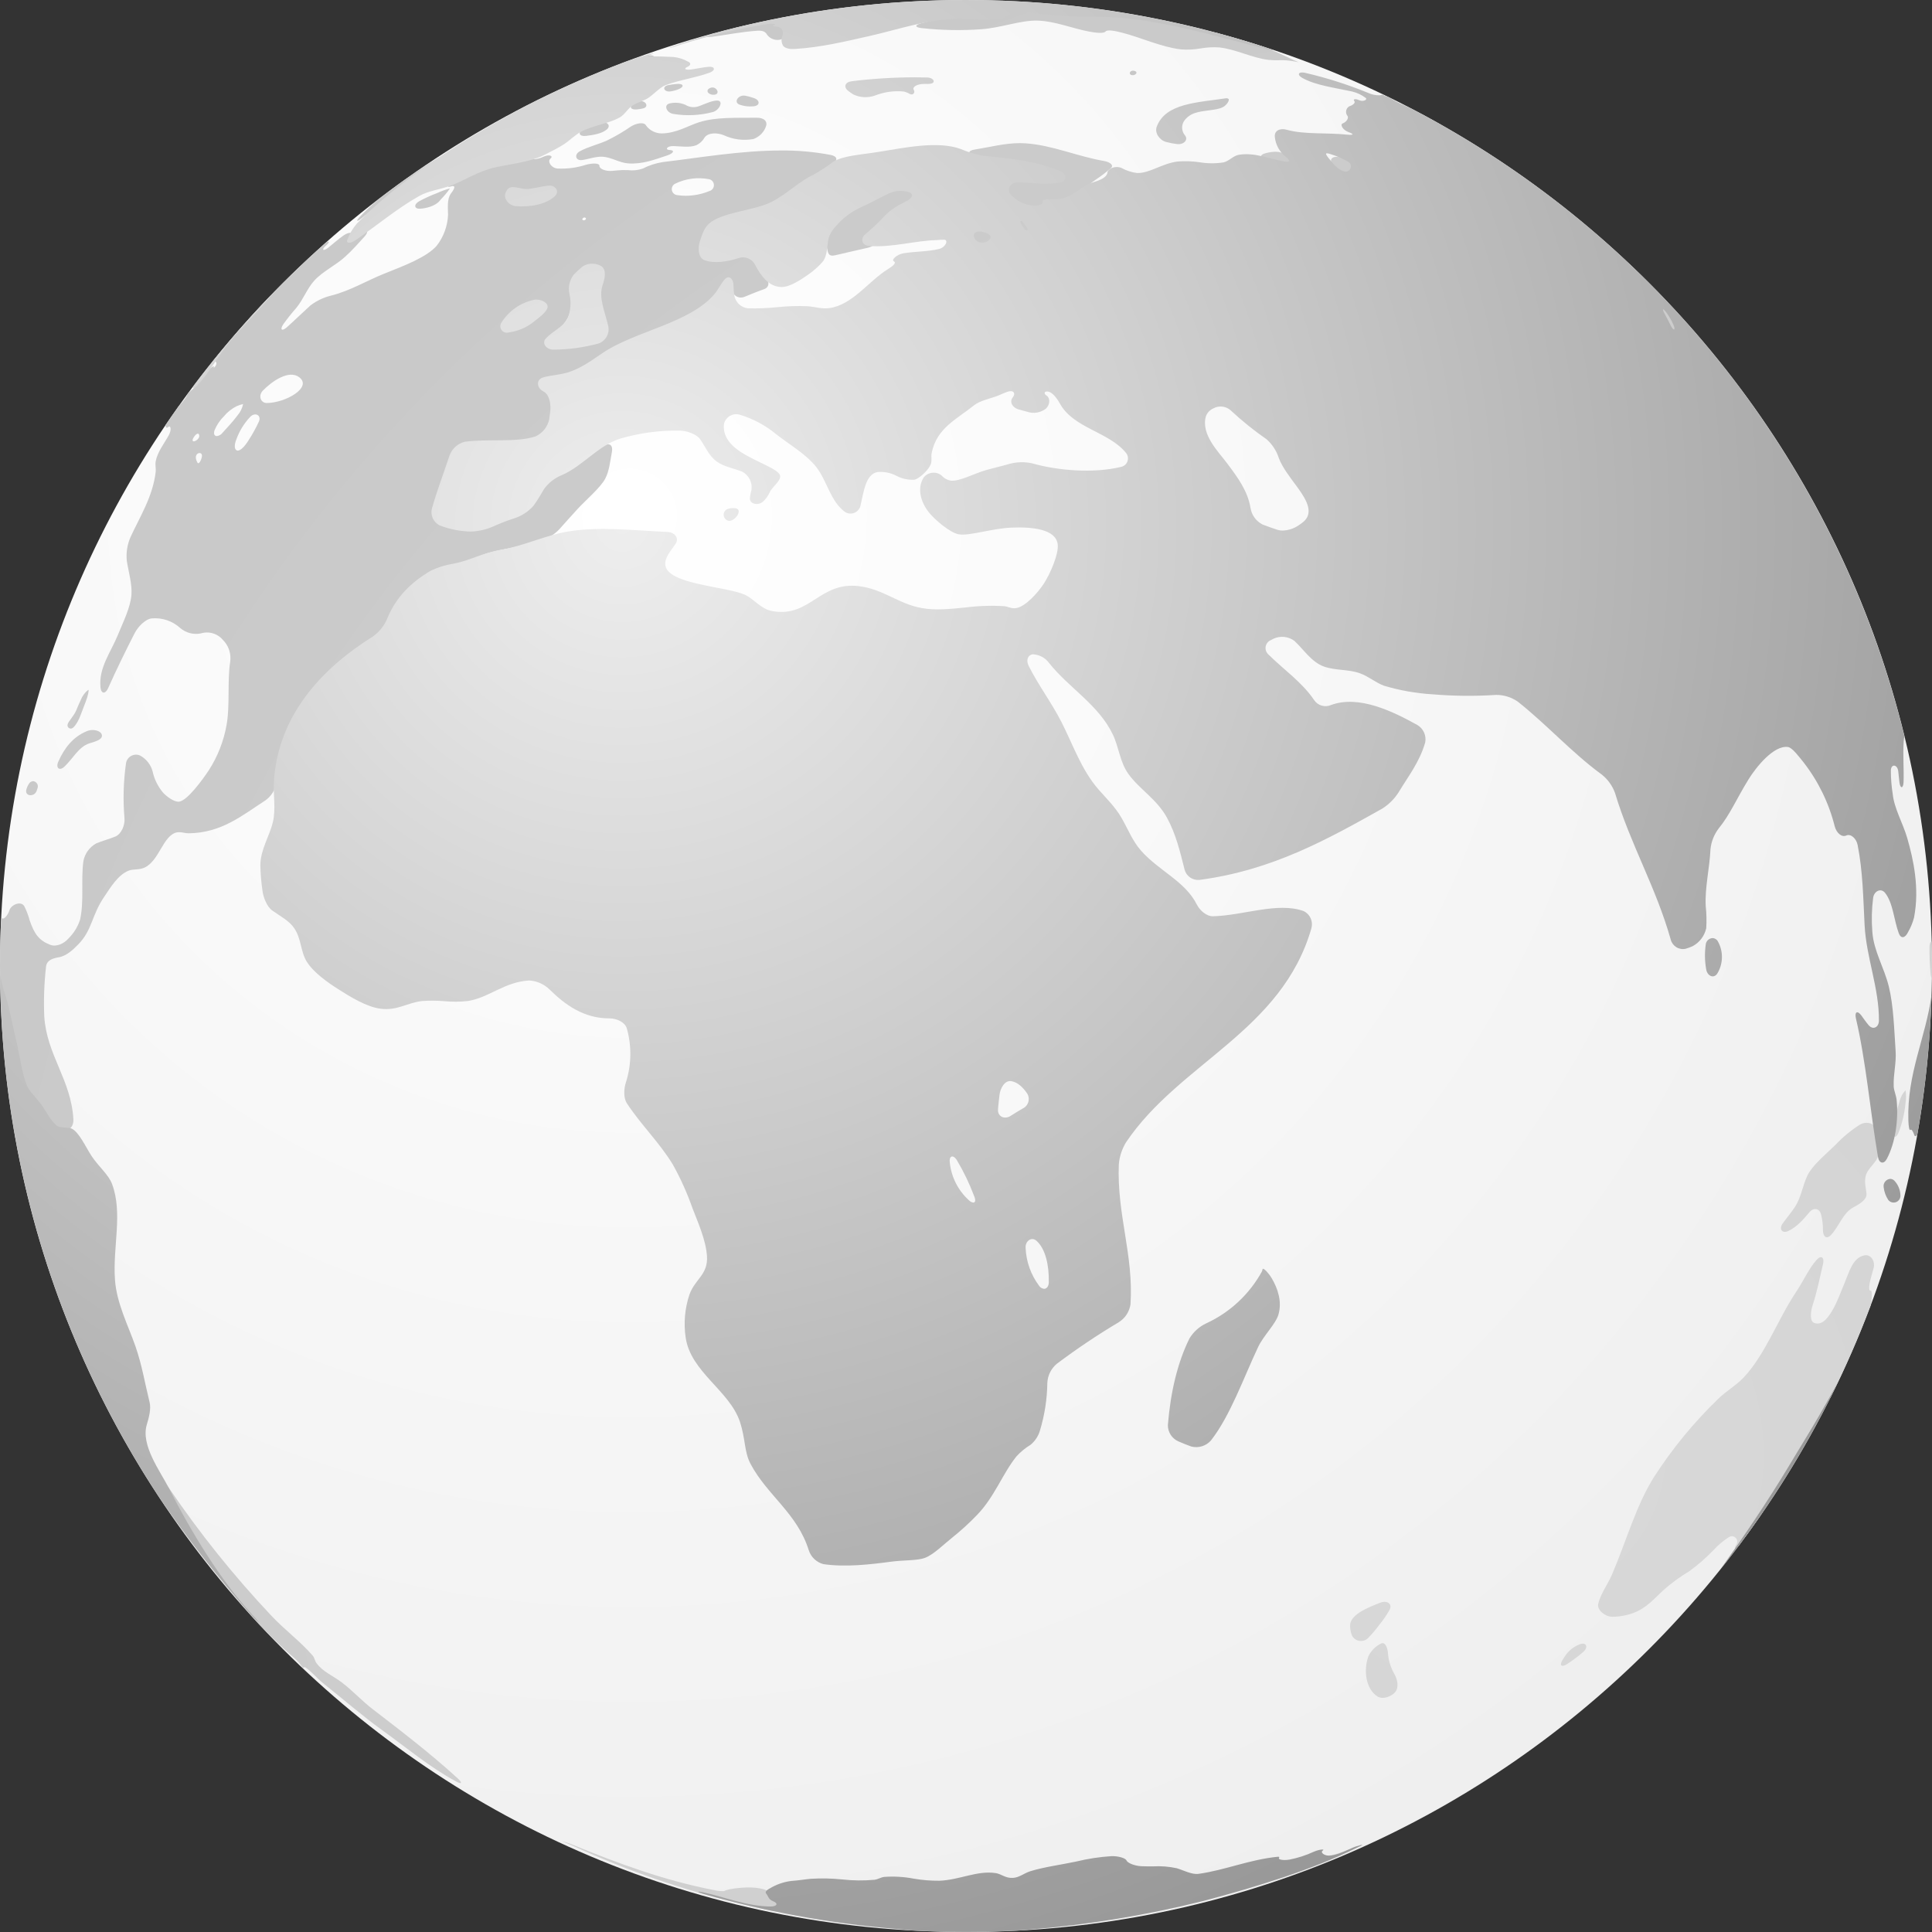 <svg id="earth_moscow" data-name="earth/moscow" xmlns="http://www.w3.org/2000/svg" xmlns:xlink="http://www.w3.org/1999/xlink" width="480" height="480" viewBox="0 0 480 480">
  <rect x="0" y="0" width="480" height="480" fill="#333333" stroke="none"/>
  <defs>
    <clipPath id="clip-path">
      <path id="패스_5926" data-name="패스 5926" d="M240.006,0C107.455,0,0,107.456,0,240S107.455,480,240.006,480,480,372.55,480,240,372.555,0,240.006,0Z" fill="none"/>
    </clipPath>
    <radialGradient id="radial-gradient" cx="0.529" cy="0.298" r="0.551" gradientUnits="objectBoundingBox">
      <stop offset="0" stop-color="#fff"/>
      <stop offset="1" stop-color="#efefef"/>
    </radialGradient>
    <clipPath id="clip-path-2">
      <path id="패스_5927" data-name="패스 5927" d="M336.229,457.863a24.993,24.993,0,0,1-5.241,1.887,16.526,16.526,0,0,0-4.507,1.207c-.833.542-1.052,1.083-.666,1.165a5.3,5.3,0,0,0,2.6-.556,84.941,84.941,0,0,0,8.019-3.266c.945-.462,1.226-.778.912-.778a3.605,3.605,0,0,0-1.113.342m-196.537-1.5c.154.092,1.537.6,3.046,1.287a224.78,224.78,0,0,0,41.321,14.227c4.355,1.013,8.943,2.265,13.6,2.435,1.655.06,1.723-.486.19-1.111-1.151-.46-2.274-.962-3.378-1.475-1.505-.69-2.411-1.3-2.031-1.259s-.4-1.315-1.938-1.929c-2.274-.9-5.158-.826-8.049-.454-1.649.212-2.775.622-2.454.656a9.337,9.337,0,0,1-2.516-.246c-12.372-2.363-24.1-6.709-34.945-11.176a19.273,19.273,0,0,0-2.852-.968c-.012,0-.012,0,0,.012m253.146-49.077a7.644,7.644,0,0,0-4.044,3.1c-.2.314-.407.622-.6.938-.868,1.4-.152,1.9,1.21.958a38.653,38.653,0,0,0,3.959-2.971c1.1-.989.918-2.069-.129-2.069a1.935,1.935,0,0,0-.4.044m-49.693-.08a6.778,6.778,0,0,0-3.166,3.19c-1.266,3.488-.647,8.13,2.247,9.967,1.4.892,3.635-.04,4.489-1.171s.52-3.024-.309-4.452a12.161,12.161,0,0,1-1.566-5.127c-.123-1.411-.627-2.5-1.333-2.5a.81.81,0,0,0-.362.092m-.127-10.157c-3.137,1.2-7.084,2.791-7.565,5.3a6.457,6.457,0,0,0,.425,2.823,2.5,2.5,0,0,0,3.967.742,29.125,29.125,0,0,0,2.83-3.328,24.16,24.16,0,0,0,2.6-3.788c.564-1.159-.188-1.941-1.287-1.941a2.733,2.733,0,0,0-.969.188m-301.365-28.2a136.6,136.6,0,0,0,22.029,32.843l.407.438a112.143,112.143,0,0,0,9.119,8.776c1.256,1.079,1.881,2.291,2.13,2.325l.409-.162c1.58.988,2.925,2.739,4.574,4.044C85.346,421.1,89.8,425.033,95,428.779c6.06,4.36,11.71,9.137,18.264,12.69,1.454.79,1.709.422.5-.7-6.609-6.075-14-11.726-21.163-17.235-2.745-2.105-5.047-4.67-7.705-6.665-2.436-1.823-4.584-2.559-6.259-4.762-.453-.594-.461-1.325-.963-1.9-3.105-3.582-7.031-6.441-10.351-10a254.232,254.232,0,0,1-25.3-31.562c-.437-.65-.706-.97-.789-.97s.042.394.425,1.169M463.17,310.789c-2.832.626-3.613,3.756-4.962,7.036-1.493,3.624-2.636,6.926-4.756,9.043-1.171,1.165-2.735,1.018-3.22.306s-.392-2.481.119-4.042c1.064-3.224,1.78-6.789,2.585-10.267.362-1.607-.481-2.205-1.588-.977-1.96,2.183-3.182,5.091-5.174,8.08-4.535,6.791-7.563,15.43-13,21.189-1.774,1.883-4.258,3.3-6.259,5.241a109.557,109.557,0,0,0-15.879,19.286c-4.549,7.15-6.934,16-10.594,24.522-.912,2.125-2.874,4.842-3.37,7.162-.344,1.607,1.8,3.188,3.463,3.2a14.443,14.443,0,0,0,3.275-.358c4.464-.962,6.447-3.394,9.388-6.193a43.178,43.178,0,0,1,6.5-4.76,45.929,45.929,0,0,0,6.016-5.243,18.959,18.959,0,0,1,3.831-3.228,1.328,1.328,0,0,1,1.79,1.911c-.686,1.137-.212,1.241.728.136,1.748-2.331,3.447-4.706,5.114-7.1,3.963-6.047,7.45-12.564,11.164-19.1,2.043-3.6,4.307-7.114,6.514-10.713a238.285,238.285,0,0,0,9.926-22.763l.083-.506c.255-1.625.3-3.31-.15-3.11s-.392-1.345.045-2.923c.259-.928.516-1.851.755-2.791.37-1.453-.536-3.084-1.932-3.084a1.971,1.971,0,0,0-.411.046m-.993-32.538a31.426,31.426,0,0,0-6.135,5.051c-2.743,2.659-5.8,5.161-6.981,7.618-1.252,2.6-1.523,5.409-3.131,7.854-.971,1.487-2.069,2.735-3.046,4.108-.959,1.347-.125,2.557,1.378,1.861,2.126-.975,3.736-2.837,5.261-4.654,1.05-1.267,2.527-1.045,2.921.548a14.441,14.441,0,0,1,.459,3.79c-.028,1.641.872,2.5,2,1.287,2-2.125,2.984-5.439,5.45-6.8,1.456-.8,3.524-1.875,3.37-3.514-.125-1.369-.566-2.653-.223-4.236.457-2.1,2.852-3.446,3.127-5.243.188-1.193-.532-2.959-.72-4.52-.087-.724-.061-1.511-.132-2.247-.081-.814-1-1.3-2.029-1.3a3.238,3.238,0,0,0-1.572.4m9.772-5.791a40.494,40.494,0,0,0-1.574,7.412c-.225,1.629.629,2.007,1.278.494a27,27,0,0,0,1.772-7.428,9.575,9.575,0,0,0,0-3.188l-.01,0a6.537,6.537,0,0,0-1.467,2.711m7.432-38.339a62.232,62.232,0,0,0,.251,6.449c.067.9.2,1.289.334,1.215.012-.966.034-1.929.034-2.893q0-3.026-.073-6.019a.2.2,0,0,0-.067-.012c-.235,0-.453.422-.479,1.261M7.2,193.608a4.589,4.589,0,0,0-.678,1.535c-.348,1.6,1.968,1.807,2.565.274.075-.2.148-.4.2-.6a1.31,1.31,0,0,0-1.046-1.853,1.28,1.28,0,0,0-1.046.648m14.384-13.069c-3.483,1.433-5.6,4.218-7.1,7.6-.674,1.5.255,2.371,1.475,1.259,2.144-1.971,3.589-5,6.269-5.831,1.588-.494,3.253-.932,3.095-2.039-.119-.778-1.161-1.265-2.3-1.267a3.779,3.779,0,0,0-1.432.274m-1.511-7.764c-.4.828-.757,1.7-1.119,2.563-.633,1.523-2.011,2.777-2.152,3.518a.813.813,0,0,0,1.052,1c.595-.2,1.529-1.617,2.114-3.16.439-1.149.882-2.3,1.317-3.452.583-1.543.852-2.837.676-2.962a.06.06,0,0,0-.032-.008,5.87,5.87,0,0,0-1.855,2.5M410.914,73.534c1.7,2.541,3.057,5.411,4.675,8.028.874,1.4,1.705,1.1,1.287-.484-.933-3.546-3.269-5.7-5.605-7.85a4.346,4.346,0,0,0-.963-.784c-.1,0,.113.356.607,1.091M241.558,57.471c.318,1.223,1.655,2.643,3.192,2.021l.449-.19c1.527-.654,2.231-2.057.688-2.679a14.213,14.213,0,0,0-1.681-.526,3.959,3.959,0,0,0-1.011-.138c-1.113,0-1.887.558-1.636,1.513m11.91-4.18c-.481.018-.34,1.447.67,2.629s2.223.376,1.416-.64-1.59-1.989-2.075-1.989h-.01M220.66,46.648a78.352,78.352,0,0,1-7.555,3.684,18.1,18.1,0,0,0-4.6,3.426c-1.355,1.3-2.959,2.539-3.271,4.3a7.845,7.845,0,0,0,.281,2.607c.231,1.445.528,2.013,2.138,1.609,2.6-.636,5.286-1.193,7.9-1.815,1.616-.38,1.8-.974.4-1.033s-1.647-1.181-.435-2.3a48.7,48.7,0,0,0,3.882-3.77,14.52,14.52,0,0,1,4.539-3.46c.581-.236,1.149-.5,1.705-.752,1.5-.7,1.721-2.175.3-2.873a4.67,4.67,0,0,0-2.013-.4,7.249,7.249,0,0,0-3.275.772m-112.053.212a37.2,37.2,0,0,0-4.468,2.035c-1.434.828-1.214,1.943.253,1.855s3.718-.648,4.79-1.9l.411-.486a19.31,19.31,0,0,0,2.146-2.581c0-.03-.034-.044-.087-.044a19.551,19.551,0,0,0-3.044,1.127m222.606-6.877a5.923,5.923,0,0,0,3.237,2.083c1.634.312,2.874-1.979,1.556-2.979a7.722,7.722,0,0,0-3.576-1.213,3.038,3.038,0,0,0-.413-.03c-1.335,0-1.8,1.011-.8,2.139M110.051,37.826c-.775.562-1.193.552-.922.244s-1.052.486-2.442,1.387c-2.045,1.331-4.183,2.741-6.283,4.2q-2.773,1.987-5.476,4.05a49.548,49.548,0,0,0-5.474,4.967c-1.125,1.213-.87,1.457.417.414,6.19-5.011,12.271-10.121,19.162-14.431,1-.626,1.489-1.063,1.406-1.063a1.473,1.473,0,0,0-.388.232M314.5,36.933c-1.608.4-1.543,1.1.083,1.441,1.847.38,3.657.8,5.609,1.073,1.643.232,1.908-.51.548-1.449a7.279,7.279,0,0,0-3.095-1.365,5.874,5.874,0,0,0-.732-.044,10.077,10.077,0,0,0-2.413.344M49.052,113.82c-.291-.548-.637-1.4-.166-2.021s1.485-.444,1.272.582c-.168.82-.587,1.6-.9,1.6-.079,0-.15-.048-.208-.158m-1.04-6.089c.378-.7,1.125-1.443,1.4-.952s-.006,1.139-.722,1.573a1.079,1.079,0,0,1-.534.19c-.322,0-.415-.318-.146-.81m11,3.1c-.734-.08-.916-1.187-.309-2.713a16.078,16.078,0,0,1,3.522-5.725c1.189-1.145,2.743-.352,2.126,1.177a36.379,36.379,0,0,1-2.605,4.72c-.827,1.365-1.924,2.547-2.658,2.547a.472.472,0,0,1-.075-.006m-5.731-4.979a10.514,10.514,0,0,1,2.34-3.528,9.888,9.888,0,0,1,3.2-2.535,8.2,8.2,0,0,1,1.576-.52,6.013,6.013,0,0,1-1.349,2.775c-1.157,1.585-2.516,2.964-3.8,4.41a2.013,2.013,0,0,1-1.376.774c-.542,0-.872-.472-.585-1.377m12.01-9.909c2.429-2.487,6.5-5.2,9.008-3.36,3.411,2.519-3.311,6.377-7.966,6.433h-.024c-1.643,0-2.162-1.895-1.017-3.074M125.428,78.62l.394-.476a15.835,15.835,0,0,1,4.5-3.442,15.042,15.042,0,0,1,2.737-1.169c1.61-.412,2.68,1.893,1.6,3.142a14.854,14.854,0,0,1-2.328,1.975,14.218,14.218,0,0,1-5.172,2.3l-.277.05a2.485,2.485,0,0,1-.427.038c-1.351,0-1.97-1.253-1.022-2.415m10.887,4.2a16.534,16.534,0,0,1,2.636-2.329,8.887,8.887,0,0,0,2.935-4.852,11.431,11.431,0,0,0,.036-3.578c-.255-1.625-.093-3.84,1.123-4.963.4-.368.819-.726,1.228-1.087,1.252-1.091,3.508-1.7,4.754-.774s.781,3.074.287,4.642c-.967,3.062.546,6.5,1.339,10a3.693,3.693,0,0,1-2.336,4.094,48.219,48.219,0,0,1-10.357,1.307c-.055,0-.107,0-.16,0-1.564,0-2.514-1.245-1.485-2.467m8.506-29.733c.451-.4,1.03.032.613.4a.6.6,0,0,1-.392.152c-.307,0-.536-.262-.22-.55m-9.006-7.626c1.643-.258,2.65,1.387,1.321,2.381-2.1,1.567-5.7,2.159-8.69,1.755-1.649-.218-2.974-1.717-2.446-2.6s2.134-.642,3.789-.6c.063,0,.125,0,.188,0a41.463,41.463,0,0,0,5.838-.936m32.529,1.915A1.5,1.5,0,0,1,167.8,44.5a13.385,13.385,0,0,1,8.316-1.1,1.514,1.514,0,0,1,.146,2.951,15.65,15.65,0,0,1-5.931,1.177,12.569,12.569,0,0,1-1.982-.15m-3.684-8.218a16.52,16.52,0,0,0-4.982,1.615,8.147,8.147,0,0,1-3.655.386c-.447-.012-.886-.026-1.3-.022-.815.016-1.683.12-2.573.2-1.653.162-3.253-.48-3.226-1.229s-1.786-.71-3.382-.272a19.851,19.851,0,0,1-7.084.922c-1.649-.2-2.49-1.825-1.7-2.459s-.245-1.167-1.754-.472l-.089.046c-1.5.692-2.84.594-2.537.508s-.926-.14-2.561.15a63.033,63.033,0,0,0-17.257,5.489c-1.485.74-1.655,1.559-.546,1.195s1.123.292.125,1.6l-.125.168c-.989,1.317-.732,3.634-.7,5.275a13.508,13.508,0,0,1-2.84,7.71c-2.577,2.861-7.855,4.85-12.995,6.9-4.309,1.721-8.565,4.3-13.165,5.445A13.881,13.881,0,0,0,77.1,74.8c-1.966,1.781-3.949,3.722-5.812,5.383-1.232,1.1-1.831.664-.916-.714a48.894,48.894,0,0,1,3.2-4.024c1.8-2.167,2.725-4.9,4.57-6.9,2.124-2.3,5.322-3.748,7.7-5.953,1.725-1.587,3.222-3.254,4.729-4.932,1.1-1.227.7-1.793-.55-.71l-.5.442c-1.226,1.1-2.336.914-2.027.072s-.746-1.037-2.11-.092-2.547,2.029-3.819,3.044c-1.295,1.033-1.814.538-.568-.522,1.036-.87.823-1.269.016-.766A241.156,241.156,0,0,0,52.7,88.851c.6-.62,1.321-.028.981.7-.362.78-.823.8-.538.422s-.949.246-1.98,1.535c-.878,1.091-1.715,2.229-2.6,3.326a8.018,8.018,0,0,1-1.651,1.513c-.192.254-.376.516-.57.774l.036.222A17.711,17.711,0,0,1,44.322,99.9q-1.611,2.26-3.17,4.574c-.059.6.243.886.619.52.595-.576.949.576.164,2.023-1.171,2.125-2.834,4.178-3.257,6.513-.16.9.1,1.793,0,2.625-.74,6.205-3.949,11.136-6.309,16.3a11.851,11.851,0,0,0-.874,5.711c.471,3.01,1.355,5.825,1.163,8.464-.223,3.19-2.118,6.917-3.368,10.005-1.736,4.278-4.831,8.174-4.321,13.067.176,1.637,1.234,1.657,1.9.15,2.084-4.67,4.309-9.193,6.592-13.659.744-1.467,2.531-3.422,4.173-3.658a9.308,9.308,0,0,1,7.171,2.409,6.021,6.021,0,0,0,4.94,1.345l.305-.078a5.17,5.17,0,0,1,4.871,1.179c.291.318.585.636.882.948a6.416,6.416,0,0,1,1.384,4.983c-.752,4.774,0,11.078-.943,15.934a30.561,30.561,0,0,1-4.333,10.954c-1.511,2.3-5.431,7.7-7.464,7.856-1.234.092-3.044-1.307-3.845-2.143a12.145,12.145,0,0,1-2.69-5.4,6.346,6.346,0,0,0-3.188-3.96,2.522,2.522,0,0,0-3.427,2.023,60.151,60.151,0,0,0-.364,13.655c.125,1.643-.752,3.858-2.286,4.49s-3.228,1.065-4.74,1.7a6.365,6.365,0,0,0-3.192,4.442c-.633,4.7.2,9.937-.813,14.473a11.422,11.422,0,0,1-2.887,4.7c-1.06,1.259-3.018,2.185-4.562,1.573-2.775-1.095-3.892-2.647-5.071-6.027a18.214,18.214,0,0,0-1.355-3.574c-.86-1.4-3.269-.326-3.676,1.009S.9,227.417.55,227.031l-.257.028C.107,230.977,0,234.919,0,238.891c0,1.835.032,3.662.071,5.493.354,1.233.85,2.521,1.224,3.464,1.23,3.118,1.863,7.094,2.723,10.691.91,3.812,1.319,8.25,2.891,11.188.916,1.719,2.565,3.206,3.607,4.764.589.882,1.208,1.733,1.857,2.537a7.432,7.432,0,0,0,3.945,2.493c1.076.144,2-.886,1.914-2.529-.532-9.809-6.623-15.942-7.236-25.595a81.048,81.048,0,0,1,.433-12.276c.154-1.635,1.545-2.119,3.184-2.4,1.966-.33,3.641-1.989,4.812-3.182,3.546-3.606,3.285-7.19,6.5-11.9,1.576-2.315,3.376-5.377,6.02-6.429,1.1-.44,2.561-.166,3.845-.716,3.811-1.633,4.677-8.12,8.186-8.81a5.213,5.213,0,0,1,1.709.1,7.165,7.165,0,0,0,1.179.14c8.231-.11,13.288-4.448,19.106-8.2a6.674,6.674,0,0,0,2.721-4.538c1.552-18.675,12.3-28.252,24.725-36.158a9.525,9.525,0,0,0,3.364-4.446,18.777,18.777,0,0,1,2.071-4.518c1.906-2.851,7.491-7.386,10.832-8.334,1.327-.374,2.9-.088,4.335-.476,2.555-.694,5.047-2.417,7.7-3.094,4.017-1.031,8.271-1.615,12.287-2.691a12.162,12.162,0,0,0,4.932-3.058c1.513-1.665,3.018-3.408,4.681-5.2,1.857-2,5.581-5.181,6.744-7.384,1.022-1.933,1.206-4.252,1.663-6.637.307-1.621-.526-2.411-1.962-1.585-3.744,2.151-6.584,5.185-10.79,6.879a9.483,9.483,0,0,0-4.313,3.48,38.258,38.258,0,0,1-2.614,4.186c-.985,1.325-3.332,2.359-4.863,3-2.529,1.041-5.16,2.851-7.693,3.3a17.039,17.039,0,0,1-10.286-1.561,3.374,3.374,0,0,1-1.723-4.1c1.426-4.152,2.759-8.388,4.236-12.5a5.367,5.367,0,0,1,4-3.272c5.8-.582,13.064.3,17.619-1.511,1.537-.608,2.9-2.863,3.206-4.478.144-.734.263-1.485.378-2.243.239-1.635-.4-4.07-1.825-4.918l-.326-.192c-1.424-.84-.991-2.277.621-2.669,3.406-.834,6.777-1.483,9.859-3.272,3.623-2.111,6.9-4.45,10.826-6.185,7.594-3.376,17.259-5.935,21.9-11.908.558-.718.981-1.685,1.517-2.493.892-1.341,2.049-.24,2.053,1.4l.008.082a2.228,2.228,0,0,0,3.067,2.023c.835-.32,1.671-.662,2.5-1.017.793-.34,1.649-.61,2.48-.93,1.359-.52,1.289-2.055.166-3.27a16.808,16.808,0,0,1-2.429-3.306,3.244,3.244,0,0,0-3.955-1.585c-2.68.922-5.994,1.563-8.4.676-1.554-.578-1.487-2.9-.961-4.462a10.108,10.108,0,0,1,1.782-3.794c1.491-1.631,5.11-2.135,7.7-2.851a48.987,48.987,0,0,0,7.942-2.621c4.153-2.079,7-5.359,10.614-6.99a29.968,29.968,0,0,0,4.622-2.951c1.236-.91,1.036-1.841-.591-2.167a62.93,62.93,0,0,0-12.283-1.107c-9.985,0-20.192,1.781-29.457,2.881m-27.9-4.194c-.318.288.378.748.688.33.212-.28-.034-.462-.314-.462a.564.564,0,0,0-.374.132m105.4,1.077c-1.643.264-1.81,1.033-.21,1.467,3.71.995,8.65,1,12.869,1.741a34.627,34.627,0,0,1,8.193,2.379c1.515.686,1.471,2.183-.17,2.421a26.844,26.844,0,0,1-5.708-.062,33.468,33.468,0,0,0-4.924-.152,2.123,2.123,0,0,0-1.645,3.33,9.192,9.192,0,0,0,5.838,3.174c1.632.312,3.344-.162,3.148-.846s1.4-.776,3.054-.814c4.25-.112,6.673-3.2,9.756-5.235a34.9,34.9,0,0,0,3.676-2.813c.74-.682-.18-1.475-1.816-1.761-6.59-1.133-12.677-3.9-19.4-4.374q-.7-.048-1.4-.048c-3.793,0-7.555,1.013-11.259,1.595M149.15,29.351a18.2,18.2,0,0,0-4.329,1.681c-1.424.854-.831,1.833.815,1.619,1.95-.25,3.839-.57,5.059-1.543,1.1-.872.37-1.857-.852-1.857a2.5,2.5,0,0,0-.694.1m38.879-1.215c-5.583.07-10.058-.2-14.326,1.117-2.648.826-5.642,2.749-9.3,2.785a4.835,4.835,0,0,1-3.9-1.977c-.437-.912-2.4-.61-3.793.286a45.755,45.755,0,0,1-5.864,3.43c-2.2,1-4.717,1.567-6.793,2.7-1.456.788-1.056,2.409.585,2.175,1.618-.224,3.267-.894,5-.824,2.233.088,4.226,1.525,6.5,1.665,3.536.22,6.5-.946,9.637-1.989,1.576-.526,1.936-1.3.641-1.337s-.767-1.031.894-.984c2.059.06,4.005.422,5.678-.212a4.516,4.516,0,0,0,2.053-1.9c.892-1.293,3.2-1.229,4.738-.606a12.393,12.393,0,0,0,7.389.976,5.14,5.14,0,0,0,3.208-3.37c.275-1.121-.657-1.929-2.28-1.929h-.065m166.193-.08c.908.554,1.814,1.139,2.725,1.619,1.208.638,1.469.55.744.022-1.477-.83-2.963-1.653-4.458-2.455-.028.094.289.384.989.814M158.71,24.125a6.918,6.918,0,0,0-1.137.5c-1.452.786-.87,1.633.779,1.439a11.119,11.119,0,0,0,1.46-.252c1.4-.372.714-1.783-.524-1.783a1.816,1.816,0,0,0-.579.1m15.018,1.113a3.825,3.825,0,0,1-3.423-.3,6.144,6.144,0,0,0-3.9-.36c-1.61.348-.821,2.291.815,2.6a23.426,23.426,0,0,0,9.845-.446c1.616-.386,2.822-2.793,1.163-2.863-.028,0-.057,0-.085,0-1.208,0-2.842.774-4.42,1.375m9.969-.378a7.843,7.843,0,0,0,3.508.428c1.657-.13,1.7-1.475.142-2.035a14.146,14.146,0,0,0-2.223-.6,2.014,2.014,0,0,0-.344-.03c-1.463,0-2.5,1.655-1.082,2.241m-7.232-4.14c-1.454.612-.358,1.9,1.127,1.675,1.295-.2.581-1.789-.585-1.789a1.376,1.376,0,0,0-.542.114m-8.371-.98a19.016,19.016,0,0,0-2.1.292c-1.62.362-1.036,1.785.6,1.549a8.3,8.3,0,0,0,2.067-.57c1.38-.6,1.149-1.295-.136-1.295a4.245,4.245,0,0,0-.433.024m-7-7.072a31.09,31.09,0,0,0-7.276,2.485c-1.513.68-1.463.77.162.446,2.585-.524,5.528-.794,7.663-1.593,1.371-.51,1.167-1.391-.016-1.391a2.929,2.929,0,0,0-.532.052m35.131-9.355a109.759,109.759,0,0,0-19.385,4.156c-1.6.46-1.539.76.1.542,3.322-.438,7.088-1.2,11.091-1.493,1.655-.126,2.193.344,2.577,1.021a3.192,3.192,0,0,0,3.615,1.073A5.881,5.881,0,0,0,195.71,7.6a5.877,5.877,0,0,0,1.584-2.647,3.116,3.116,0,0,1,.864-1.255c.394-.3.071-.462-.763-.462a11.607,11.607,0,0,0-1.173.072m56.435-2.157c-1.115.186-2.247,1.535-3.372,1.909-2.294.754-4.936.558-7.671.362a37.612,37.612,0,0,0-5.33-.126,38.985,38.985,0,0,0-7.434,1.387c-1.61.426-1.58.984.067,1.181a81.107,81.107,0,0,0,14.831.294c4.9-.326,9.716-2.251,13.964-2.145,4.363.106,8.6,1.915,12.9,2.727,1.626.308,3.637.518,4.052-.022s2.431-.144,4.044.27c4.782,1.223,9.659,3.546,14.625,4.168a19.346,19.346,0,0,0,4.936-.232,19.291,19.291,0,0,1,4.691-.248c4.23.488,8.142,2.625,12.277,3.1a18.582,18.582,0,0,0,2.393.072,19.584,19.584,0,0,1,1.972.034c1.651.136,3.255.54,2.953.43s-1.738-.744-3.226-1.477a57.724,57.724,0,0,0-5.611-2.389Q308.12,8.636,302.4,7.1q-2.782-.648-5.694-1.185c-7.93-1.447-16.391-3.586-23.829-3.808a26.536,26.536,0,0,0-3.532.24,27.748,27.748,0,0,1-3.932.234c-2.452-.08-5.419-.51-7.942-.708-1.541-.13-2.917-.766-4.232-.766a3.506,3.506,0,0,0-.579.046" transform="translate(0 -1.109)" fill="none"/>
    </clipPath>
    <radialGradient id="radial-gradient-2" cx="0.526" cy="0.778" r="0.593" gradientUnits="objectBoundingBox">
      <stop offset="0" stop-color="#d9d9d9"/>
      <stop offset="1" stop-color="#c9c9c9"/>
    </radialGradient>
    <clipPath id="clip-path-3">
      <path id="패스_5928" data-name="패스 5928" d="M337.849,458.461c-2.365.592-4.545,2.167-7.133,2.539-1.643.242-2.783-.784-2.122-1.209s-.666-.378-2.2.266a26.494,26.494,0,0,1-6.014,1.951c-1.636.278-2.852-.024-2.644-.366.142-.22.164-.386-.348-.33-7.039.712-13.076,3.334-19.632,4.242-1.645.232-3.8-.92-5.395-1.393a21.885,21.885,0,0,0-5.891-.468c-1,0-2,.008-2.941-.038-1.661-.084-3.39-.792-3.661-1.419s-2.092-1.125-3.75-1.079a50.568,50.568,0,0,0-8.793,1.347c-3.779.8-7.992,1.351-11.314,2.383-1.6.494-2.727,1.559-4.331,1.667-1.916.126-2.86-.97-4.335-1.191-4.58-.692-8.965,1.713-13.962,1.9a35.677,35.677,0,0,1-6.4-.52,28.037,28.037,0,0,0-7.319-.43c-.837.1-1.543.6-2.409.712a39.891,39.891,0,0,1-8.059-.086,47.473,47.473,0,0,0-7.828-.154c-1.452.136-3.026.416-4.693.524a13.431,13.431,0,0,0-4.792,1.5c-1.175.61-2.021,1.131-1.511,1.695s.437,1.349,1.738,1.871.947,1.295-.716,1.289c-5.7-.03-11.348-2.353-16.664-3.512-1.624-.356-1.679-.112-.081.356a249.527,249.527,0,0,0,47.183,8.656c1.386.116,2.79.26,4.2.414,4.614.262,9.267.412,13.958.412,4.65,0,9.267-.144,13.856-.408q.962-.1,1.924-.18a268.684,268.684,0,0,0,43.325-7.146c12.906-3.42,26.9-7.72,37.783-13.095.105-.054,1.9-.814,1.5-.814a2.91,2.91,0,0,0-.534.1m106.628-94.288c-5.4,8.975-11.16,17.447-16.972,25.615a240.06,240.06,0,0,0,29.171-46.5c-3.831,7.172-8.108,14.069-12.2,20.88M313.69,315.255l-.154.586a30.165,30.165,0,0,1-13.824,12.924,9.718,9.718,0,0,0-4.2,3.744c-2.967,6.021-4.7,13.265-5.371,21.549a4.356,4.356,0,0,0,2.613,4.046c1.04.444,2.079.89,3.192,1.277a4.9,4.9,0,0,0,4.891-1.493c4.829-6.171,8.195-15.774,11.735-23.242,1.378-2.9,4.381-5.711,5.053-8.094.906-3.22-.174-6.409-1.679-8.967-.755-1.279-1.827-2.371-2.173-2.371a.093.093,0,0,0-.085.04m154.292-20.262a7.245,7.245,0,0,0,1.121,3.1,1.692,1.692,0,0,0,3.048-1.057,5.59,5.59,0,0,0-1.473-3.66,1.453,1.453,0,0,0-1.064-.488,1.8,1.8,0,0,0-1.632,2.107m6.133-16.648c.053,1.649.255,2.637.518,2.359s.726.53.943,1.285c.127.426.455.34.761-.1a240.737,240.737,0,0,0,3.538-34.645c-1.454,10.585-6.139,19.5-5.759,31.1M39.739,372.31a283.481,283.481,0,0,0,22.447,28.68,27.637,27.637,0,0,0,2.27,2.335,17.9,17.9,0,0,0-1.885-2.247c-7.614-8.2-15.014-20.318-20.538-31.192-2.231-4.384-7.155-10.817-5.559-16,.479-1.575,1.086-3.848.69-5.443-1.163-4.68-1.883-9.267-3.552-14.035-1.833-5.219-4.636-10.625-5.061-16.424-.591-8.26,1.995-16.494-.718-23.81-.86-2.317-3.277-4.264-5.053-6.9-1.5-2.239-3.119-6.047-5.053-6.909-.643-.282-2.353-.132-3.129-.472-1.535-.672-2.719-3.023-3.858-4.764-1.311-2.015-3.184-3.608-3.845-5-1.507-3.162-1.936-7.792-2.891-11.67s-1.649-8.044-2.713-11.292a34.209,34.209,0,0,1-1.276-5.043A238.834,238.834,0,0,0,39.739,372.31M423.781,234.6a19.515,19.515,0,0,0,.087,6.141c.21,1.631,1.784,2.521,2.745,1.183a7.931,7.931,0,0,0,.186-8.016,1.527,1.527,0,0,0-1.339-.842,1.778,1.778,0,0,0-1.679,1.535M180.741,126.46a1.537,1.537,0,0,0,.441,2.957c1.517-.046,3.311-2.683,1.705-3.1a3.066,3.066,0,0,0-.759-.09,4.459,4.459,0,0,0-1.388.234M132.474,74.532a12.693,12.693,0,0,0-7.839,5.507,1.621,1.621,0,0,0,1.748,2.553c.326-.056.655-.118.991-.174a12.465,12.465,0,0,0,5.017-2.319c1.378-1.113,2.951-2.161,3.53-3.4.595-1.265-1.149-2.269-2.672-2.269a2.863,2.863,0,0,0-.775.1M48.154,95.762c-.471.894-.075.979.888-.052,3.164-3.372,5.373-7.728,8.4-11.3,3.036-3.592,6.453-6.821,9.259-10.241a7.5,7.5,0,0,0,.609-.826A242.488,242.488,0,0,0,48.154,95.762m96.368-29.4c-.688.584-1.335,1.207-1.966,1.847a5.77,5.77,0,0,0-1.068,4.94,9.917,9.917,0,0,1-.528,6.025c-.959,1.993-3.785,3.16-5.379,4.93-1.1,1.235.22,2.781,1.883,2.759a43.858,43.858,0,0,0,11.31-1.545,3.756,3.756,0,0,0,2.377-4.094c-.833-3.792-2.551-7.272-1.418-10.491.548-1.555.981-3.7-.324-4.59a4.179,4.179,0,0,0-2.286-.622,4.1,4.1,0,0,0-2.6.84m-8.251-20.242c-1.778.194-3.305.632-5.063.84a6.924,6.924,0,0,1-2.073-.226c-1.242-.254-2.472-.51-3.077.334a4.632,4.632,0,0,0-.4.666c-.757,1.457.7,3.3,2.357,3.466,3.5.34,7.723-.376,9.888-2.527,1.113-1.1.131-2.567-1.374-2.567-.085,0-.17.006-.259.014M304.63,24.408c-7.048,1.085-15.092,1.181-17.263,7.088-.562,1.543.724,3.348,2.332,3.772a18.064,18.064,0,0,0,2.781.53c1.649.178,2.83-1.129,1.887-2.191a2.989,2.989,0,0,1-.079-3.718,5.329,5.329,0,0,1,1.679-1.431c2.063-1.089,5.065-.872,7.276-1.595,1.576-.508,2.253-2.029,1.984-2.271a.732.732,0,0,0-.53-.186c-.022,0-.044,0-.069,0m-93.059-4.216c-1.647.2-2.112,1.447-.787,2.441.378.29.777.562,1.189.826a7.062,7.062,0,0,0,5.413.278,15.36,15.36,0,0,1,7.09-1,4.988,4.988,0,0,1,1.541.608c.817.424,1.414-.312.981-1.045s.989-1.477,2.652-1.447c.461.008.908.006,1.331-.026,1.655-.128,1.062-1.517-.607-1.569-1.03-.034-2.084-.05-3.154-.05a131.479,131.479,0,0,0-15.651.978m46.608,299.3A16.9,16.9,0,0,1,254.793,310c-.1-1.639,1.463-2.831,2.7-1.737,2.262,2.019,3.146,6.121,3.063,10.321-.02,1.021-.532,1.619-1.165,1.619a1.632,1.632,0,0,1-1.212-.708m-17.425-21.253a14.714,14.714,0,0,1-4.8-9.437c-.214-1.627.8-2.017,1.715-.646a55.781,55.781,0,0,1,4.345,9.019c.427.99.291,1.6-.206,1.6a1.838,1.838,0,0,1-1.054-.538m7.183-22.481c.042-1.163.247-2.337.358-3.616.146-1.637,1.27-3.794,2.913-3.538,1.661.262,2.933,1.577,3.953,3.032a2.609,2.609,0,0,1-1.145,3.8c-1.05.59-2.029,1.247-3.052,1.865a2.366,2.366,0,0,1-1.22.356,1.751,1.751,0,0,1-1.806-1.9M317.4,131.64c-1.272-.412-2.512-.858-3.728-1.327a5.58,5.58,0,0,1-3-4.106c-.71-4.252-3.087-7.454-5.8-11.08-2.175-2.917-6.54-7.152-5.294-11.67a3.42,3.42,0,0,1,1.829-1.977,3.748,3.748,0,0,1,4.388.516,79.384,79.384,0,0,0,8.882,7.15,10.527,10.527,0,0,1,3.006,4.6c1.827,4.91,7.7,9.581,7.41,13.515-.119,1.657-1.3,2.479-2.549,3.314a7.523,7.523,0,0,1-3.91,1.241,4.061,4.061,0,0,1-1.234-.178m97.667-50.766c-.477-.934-.937-1.881-1.44-2.787-.8-1.445-.548-1.681.427-.346a16.155,16.155,0,0,1,1.657,2.869c.358.814.362,1.253.17,1.253-.164,0-.467-.316-.813-.989M241.96,58.81c-.253-1.109.888-1.6,2.478-1.119l.479.15c1.582.5,1.489,1.723.051,2.263a2.74,2.74,0,0,1-.969.182,2.018,2.018,0,0,1-2.039-1.477m12.43-2.065c-.694-.9-1.133-1.917-.753-1.877s.839.826,1.442,1.611c.352.462.289.786.034.786-.174,0-.439-.152-.724-.52m79.556-14.157c-1.618-.428-2.719-1.9-3.825-3.254-1.042-1.281-.916-1.519.647-.97a20.232,20.232,0,0,1,4.068,1.771,1.315,1.315,0,0,1-.461,2.513,1.677,1.677,0,0,1-.429-.06m-10.385-23.22c3.241,1.827,8.021,2.425,12.329,3.364a9.192,9.192,0,0,1,3.423,1.609c.463.366-.542,1.027-1.622.56s-1.592-.24-1.224.214-.455,1.069-1.214,1.279a1.571,1.571,0,0,0-.568,2.287c.585.688-.318,1.717-1.082,1.969s-.032,1.657,1.43,2.173,1.26.806-.392.63c-5.035-.538-10.656.01-14.975-1.215-1.6-.45-3.129.16-2.949,1.8a7.1,7.1,0,0,0,2.648,4.854c1.276,1.047,1.238,1.487-.4,1.2-3.823-.666-7.272-2.273-11.209-1.631-1.4.234-2.429,1.6-3.847,1.9a19.116,19.116,0,0,1-5.929-.052,24.369,24.369,0,0,0-5.389-.182c-3.86.452-7.019,2.978-10.108,2.855a10.562,10.562,0,0,1-3.837-1.239c-1.521-.66-3.406.094-3.538,1.183s-1.709,1.823-3.3,2.291c-3.678,1.095-5.621,4.386-9.728,4.286-1.661-.036-3.228-.05-3.04.62s-1.26,1.2-2.893.886a8.241,8.241,0,0,1-5.106-2.745c-1.034-1.283.032-2.939,1.7-2.955,1.28-.012,2.632.078,3.973.168a24.229,24.229,0,0,0,6.807-.136c1.608-.394,1.458-2.121-.059-2.787-5.3-2.345-12.095-3.218-19.134-3.842a25.977,25.977,0,0,1-5.628-1.677c-5.7-2.119-14.026-.316-20.475.71-4.721.756-8.862.92-11.33,2.525A43.3,43.3,0,0,1,202.12,43.4c-3.52,1.585-6.293,4.58-10.379,6.727-4.218,2.209-12.406,2.531-15.643,5.471-1.185,1.079-1.711,2.763-2.239,4.39-.512,1.571-.429,4.04,1.115,4.64,2.379.916,5.8.39,8.47-.488a3.352,3.352,0,0,1,4.074,1.517c1.491,2.865,3.441,5.6,6.633,5.655,2.114.036,5.1-1.983,6.979-3.334a19.916,19.916,0,0,0,3.2-2.9c1.1-1.227,1.173-3.612,1.382-5.241.257-1.947,1.685-3.426,3.079-4.856a18.166,18.166,0,0,1,4.766-3.334c2.575-1.129,4.928-2.481,7.444-3.67a6.859,6.859,0,0,1,4.938-.192c1.216.52.548,1.557-.941,2.289-.514.258-1.009.538-1.527.8a15.323,15.323,0,0,0-4.353,3.472,50.591,50.591,0,0,1-4.282,3.964c-1.2,1.143-.6,2.655,1.046,2.8,5.571.46,11.68-1.359,16.779-1.455a18.537,18.537,0,0,1,1.936-.1c1.07.072.334,1.877-1.278,2.291-2.622.674-5.992.612-8.834,1.075-1.645.26-3.125,1.623-2.433,1.991s-.075,1.095-1.489,1.969c-4.808,2.972-8.83,8.947-14.619,9.677-1.814.236-3.443-.334-5.294-.474a49.945,49.945,0,0,0-7.58.24,59.935,59.935,0,0,1-7.238.282,3.872,3.872,0,0,1-3.413-3.23,18.924,18.924,0,0,1-.2-2.439c-.006-1.647-1.08-2.739-2.191-1.513-.922,1.021-1.513,2.4-2.484,3.566-6.083,7.334-19.868,9.255-27.919,14.759-3.168,2.169-5.98,4.18-9.392,5-1.855.45-3.8.538-5.427,1.059-1.582.5-1.489,2.419-.069,3.282l.465.286c1.4.892,1.691,3.3,1.475,4.928-.083.618-.152,1.255-.241,1.871a6.03,6.03,0,0,1-3.415,4.25c-4.713,1.573-11.8.556-17.524,1.323a5.415,5.415,0,0,0-3.843,3.458c-1.444,4.37-3.059,8.574-4.349,13.095a3.656,3.656,0,0,0,1.908,4.23,22.648,22.648,0,0,0,7.8,1.533,15.179,15.179,0,0,0,5.7-1.349,46.656,46.656,0,0,1,5-1.923,10.8,10.8,0,0,0,4.8-3.11c.949-1.311,1.8-2.727,2.628-4.158a10.1,10.1,0,0,1,4.359-3.454c5.294-2.247,9.06-7.414,14.7-9.131a49.346,49.346,0,0,1,14.562-1.955c1.665-.006,4.183.774,5.148,2.113,1.335,1.857,2.138,4.114,4.121,5.551,1.839,1.345,4.181,1.655,6.338,2.531a4.38,4.38,0,0,1,2.326,4.472c-.152.688-.322,1.363-.4,1.987-.21,1.629,2.126,2.087,3.311.938a7.139,7.139,0,0,0,1.61-2.259c.663-1.509,3.33-3.164,2.417-4.534-.653-.989-3.168-2.105-4.768-2.891-4.2-2.051-9.52-4.53-9.014-9.535a3.132,3.132,0,0,1,3.793-2.365,25.877,25.877,0,0,1,9.309,4.993c3.305,2.559,7.361,4.892,9.869,8.1,2.632,3.352,3.514,8.568,7.155,11.144a2.541,2.541,0,0,0,3.777-1.527c.813-3.35,1.228-7.864,4.236-8.424a8.571,8.571,0,0,1,4.725.938,8.441,8.441,0,0,0,4.42.964c1.2-.2,3.556-2.413,4.09-3.81.37-.958.03-1.831.239-2.853,1.252-6.169,6.149-8.314,10.525-11.82,1.293-1.035,3.607-1.6,5.185-2.117.979-.322,1.954-.826,3.02-1.219,1.558-.574,2.247.316,1.39,1.395s-.081,2.557,1.527,2.976c.7.184,1.4.364,2.075.566a4.971,4.971,0,0,0,4.663-.774c1.074-1.051,1.056-2.653.176-3.224s-.542-1.207.445-.994,2.057,1.549,2.862,2.988c3.4,6.147,12.192,6.972,16.448,12.28a2.159,2.159,0,0,1-1.361,3.444c-6.748,1.615-15.521.932-21.954-.892a11.738,11.738,0,0,0-5.662.118c-1.756.524-3.758.964-5.856,1.557-2.907.822-6.453,2.8-8.67,2.619a3.9,3.9,0,0,1-2.355-1.287,3.161,3.161,0,0,0-4.4.432c-1.8,2.691-.765,6.207,1.224,8.708,1.463,1.837,5.306,5.129,7.468,5.481,2.668.428,8.2-1.461,12.995-1.665,5.118-.226,11,.334,11.55,4.042.362,2.427-1.9,7.484-3.366,9.767s-4.648,5.863-6.985,6.187c-1.214.174-1.934-.386-2.883-.474a51.917,51.917,0,0,0-9.843.332c-3.688.368-7.24.734-10.62.142-5.9-1.027-9.631-4.79-15.887-5.479-4.655-.506-7.616,1.333-10.492,3.17-3.083,1.973-6.066,3.944-10.931,3.026-2.783-.526-4.406-3-6.736-4.052-4.665-2.091-19.219-2.529-19.735-7.378-.21-1.933,1.46-3.56,2.593-5.333.894-1.387-.334-2.8-1.988-2.873-8.783-.408-16.9-1.381-24.677-.132-5.583.906-11.178,3.616-16.606,4.526-4.907.834-7.81,2.7-11.939,3.48a20.791,20.791,0,0,0-5.636,1.743c-4.808,2.805-8.676,6.539-10.855,11.952a10.484,10.484,0,0,1-3.508,4.378c-11.882,7.43-23.558,18.916-24.628,36.07-.2,3.244.516,6.8-.241,10-.85,3.586-3.057,6.781-3.127,10.717a49.84,49.84,0,0,0,.518,6.315c.178,1.635,1.076,4,2.415,4.973,1.982,1.439,4.193,2.517,5.488,4.426,1.8,2.645,1.547,5.819,3.127,8.334,1.707,2.713,5.207,5.169,7.948,6.9,2.818,1.793,6.906,4.326,10.349,4.764,4.252.546,6.681-1.527,10.349-1.907a34.647,34.647,0,0,1,5.484.034,28.525,28.525,0,0,0,5.828-.034c5.278-.8,9.093-4.754,15.291-5.109a7.938,7.938,0,0,1,5.087,2.265c3.724,3.67,8.431,7.19,14.9,7.154,1.663,0,3.742.872,4.248,2.435a23.282,23.282,0,0,1-.2,13.439c-.528,1.555-.659,3.86.241,5.235,3.471,5.311,8.158,9.8,11.465,15.3a70.271,70.271,0,0,1,4.812,10.715c1.4,3.636,3.34,7.948,3.609,11.9.326,4.618-2.915,5.683-4.327,9.523a22.912,22.912,0,0,0-.965,10.715c1.216,8.574,10.9,13.217,13.476,20.953,1.422,4.264,1.032,7.428,2.65,10.475,4.145,7.812,11.575,12.262,14.445,21.4a5.21,5.21,0,0,0,3.663,3.5c5.441.8,11.674.082,16.792-.608,3.113-.418,6.5-.228,8.425-.951,2.179-.818,4.709-3.4,6.736-5a62.173,62.173,0,0,0,6.259-5.713c4.313-4.478,6.311-10.245,9.742-14.5a15.791,15.791,0,0,1,3.5-2.877,7.182,7.182,0,0,0,2.34-3.56,42.8,42.8,0,0,0,1.829-11.8,6.592,6.592,0,0,1,2.336-4.752A174.082,174.082,0,0,1,277.94,328.5a6.314,6.314,0,0,0,2.913-4.426c.813-12.286-3.4-22.271-2.9-34.788a12.527,12.527,0,0,1,1.8-5.489c13.3-19.754,38.667-27.56,46.048-53.167a3.655,3.655,0,0,0-1.908-4.27c-6.473-2.331-15.026,1.095-22.51,1.281-1.665.04-3.3-1.447-4.05-2.915-2.929-5.825-9.437-8.352-13.873-13.4-2.136-2.425-3.226-5.341-4.82-8.1-1.62-2.813-3.837-4.906-5.775-7.14-4.214-4.85-6.311-11.094-9.149-16.672-2.478-4.864-5.708-9.1-8.146-13.947-.742-1.475-.208-2.771,1.056-2.905a5.27,5.27,0,0,1,4,2.153c4.932,6.221,12.295,10.349,15.851,17.8,1.5,3.148,1.744,6.829,3.854,9.767,2.769,3.854,7.084,6.253,9.627,10.948,2.112,3.9,3.168,8.11,4.335,12.826a3.471,3.471,0,0,0,3.708,2.551c18.129-2.387,31.918-10.157,45.421-17.719a13.19,13.19,0,0,0,4.064-4.078c2.373-3.936,5.172-7.448,6.586-12.34a4.123,4.123,0,0,0-1.988-4.368c-5.943-3.286-14.461-7.532-21.446-4.928a3.392,3.392,0,0,1-4.129-1.2c-3.057-4.54-7.61-7.606-11.417-11.4a2.133,2.133,0,0,1,.657-3.548c.192-.1.386-.212.585-.314a5.124,5.124,0,0,1,5.217.49c2.349,2.159,4.274,5.313,7.4,6.411,2.834,1,6.077.638,8.911,1.665,2.2.794,4.013,2.405,6.016,3.1A52.971,52.971,0,0,0,355.9,172.5a105.661,105.661,0,0,0,15.772.146,9.4,9.4,0,0,1,5.395,1.665c7.268,5.751,13.383,12.646,20.9,18.145a10.278,10.278,0,0,1,3.269,4.576c3.876,12.868,10.155,23.35,13.838,36.4a3.13,3.13,0,0,0,3.7,2.287,13.185,13.185,0,0,0,1.762-.652,6.743,6.743,0,0,0,3.36-4.45,32.394,32.394,0,0,0-.127-5.493c-.241-4.628.941-9.2,1.183-14.169a10.177,10.177,0,0,1,2.061-5.157c2.806-3.44,4.434-7.374,7.347-12.1,1.857-3.014,6.3-8.642,9.867-8.1,1.086.166,2.755,2.469,3.856,3.814a42.793,42.793,0,0,1,7.739,15.908c.423,1.589,1.709,2.781,2.852,2.261s2.51.738,2.832,2.347c1.3,6.531,1.384,13.147,1.736,19.956.419,7.992,3.633,15.69,3.558,23.7-.014,1.641-1.444,2.389-2.533,1.147-.672-.768-1.236-1.637-1.849-2.457-.989-1.321-1.709-.86-1.335.738,2.527,10.779,3.538,23.062,5.48,34.423.283,1.617,1.442,1.923,2.207.468,2.077-3.928,2.943-9.643,2.417-14.683-.117-1.111-.684-2.285-.72-3.338-.109-3.076.688-5.767.477-8.808-.368-5.355-.5-11.088-1.683-15.95-1.173-4.8-3.744-8.784-4.094-13.573a40.359,40.359,0,0,1,.2-8.5c.218-1.631,1.91-2.515,2.947-1.233,1.991,2.469,2.2,6.705,3.392,9.977.56,1.547,1.616,1.273,2.328-.21a14.566,14.566,0,0,0,1.487-3.606c1.412-7.314-.152-14.441-1.685-19.76-1.064-3.684-3.255-7.37-3.609-10.954a36.363,36.363,0,0,1-.459-5.947c.131-1.635,1.634-1.365,1.831.272.111.924.182,1.883.3,2.8.208,1.631.959,1.553,1.022-.088.115-3.184-.192-6.819.026-10.045a12.277,12.277,0,0,1,.182-1.361A240.458,240.458,0,0,0,350.558,26.948c-.68-.316-1.347-.624-1.993-.91a19.678,19.678,0,0,1-3.222-1.723c-.3-.148-.6-.3-.908-.446-.251,0-.483.042-.6-.138-.194-.326-.623-.142-.979-.058a6.471,6.471,0,0,1-2.99-.608,101.867,101.867,0,0,0-15.681-4.981,3.377,3.377,0,0,0-.694-.082c-1.024,0-1.143.688.067,1.367m-42.417-.716c.9.21,1.78-.736.7-1.043a1.311,1.311,0,0,0-.356-.052c-.829,0-1.143.9-.342,1.095M160.454,13.7c-1.523.45-3.02.944-4.511,1.445a239.511,239.511,0,0,0-25.69,11.368c-2.692,1.433-5.312,2.889-7.826,4.326-12.343,7.07-24.5,15.25-33.81,24.738a13.3,13.3,0,0,0-2.336,3.962c-.4.946.694,1.063,2.061.124,5.32-3.662,10.3-7.866,15.79-10.964,2.338-1.319,5.041-1.551,7.946-2.617,3.279-1.215,6.758-3.6,11.073-4.526,3.827-.82,8.692-1.375,11.842-2.949,1.483-.746,3.771-1.891,5.158-2.8,1.341-.868,2.5-2.143,4.179-3.058,2.978-1.629,6.748-1.965,9.625-3.574,1.327-.738,2.118-2.4,3.374-3.1,1.113-.618,2.282-.96,3.261-1.469,1.479-.76,3.166-2.833,4.713-3.43,3.392-1.3,7.539-1.857,10.974-3.114,1.556-.572,1.38-1.615-.273-1.465-1.39.124-2.79.452-4.133.644-1.643.238-2.112-.172-1.111-.622s.846-1.049.15-1.317a9.117,9.117,0,0,0-3.6-1.141c-1.956-.064-3.572-.188-5.085-.138-1.663.044-1.831.06-.469-.482.488-.2.706-.318.556-.318a12.124,12.124,0,0,0-1.861.472M239.992,0A240.335,240.335,0,0,0,181,7.318c-4.733,1.233-9.3,2.607-13.636,4.15-1.566.558-1.535.642.051.156A154.445,154.445,0,0,1,190.448,6c1.643-.242,2.628.076,1.928.23s-.285.388.746.384a1.594,1.594,0,0,1,1.307,2.057,4.291,4.291,0,0,0-.279,1.451,2.892,2.892,0,0,0,.309,1.089c.235.58,1.278,1.059,2.937.958,6.57-.39,12.6-1.873,18.661-3.234,6.857-1.543,13.929-4.024,21.418-4.288,1.511-.052,3.125.03,4.735.112a42.312,42.312,0,0,0,5.816.042c1.653-.15,3.724-2.021,5.391-2.053,1.39-.018,3.04.562,4.517.706a114.064,114.064,0,0,0,13,.718c15.353-.318,31.558,5.091,44.244,8.136,1.058.254,1.432.262,1.139.094A239.688,239.688,0,0,0,239.992,0Z" transform="translate(-0.014)" fill="none"/>
    </clipPath>
    <radialGradient id="radial-gradient-3" cx="0.525" cy="0.299" r="0.543" gradientUnits="objectBoundingBox">
      <stop offset="0" stop-color="#eee"/>
      <stop offset="1" stop-color="#999"/>
    </radialGradient>
  </defs>
  <g id="base">
    <g id="그룹_1773" data-name="그룹 1773" clip-path="url(#clip-path)">
      <path id="패스_5929" data-name="패스 5929" d="M0,0,678.653,3.675l3.676,678.435L3.676,678.435Z" transform="matrix(0.728, -0.686, 0.686, 0.728, -242.192, 225.767)" fill="url(#radial-gradient)"/>
    </g>
  </g>
  <g id="그룹_1776" data-name="그룹 1776" transform="translate(0 2.219)">
    <g id="그룹_1775" data-name="그룹 1775" clip-path="url(#clip-path-2)">
      <path id="패스_5930" data-name="패스 5930" d="M0,0,673.8,3.641l3.641,673.088-673.8-3.641Z" transform="translate(-238.353 216.598) rotate(-42.572)" fill="url(#radial-gradient-2)"/>
    </g>
  </g>
  <g id="그룹_1778" data-name="그룹 1778" transform="translate(0.028)">
    <g id="그룹_1777" data-name="그룹 1777" clip-path="url(#clip-path-3)">
      <path id="패스_5931" data-name="패스 5931" d="M0,0,678.535,3.673l3.675,678.316L3.675,678.316Z" transform="matrix(0.728, -0.685, 0.685, 0.728, -242.163, 225.301)" fill="url(#radial-gradient-3)"/>
    </g>
  </g>
</svg>
